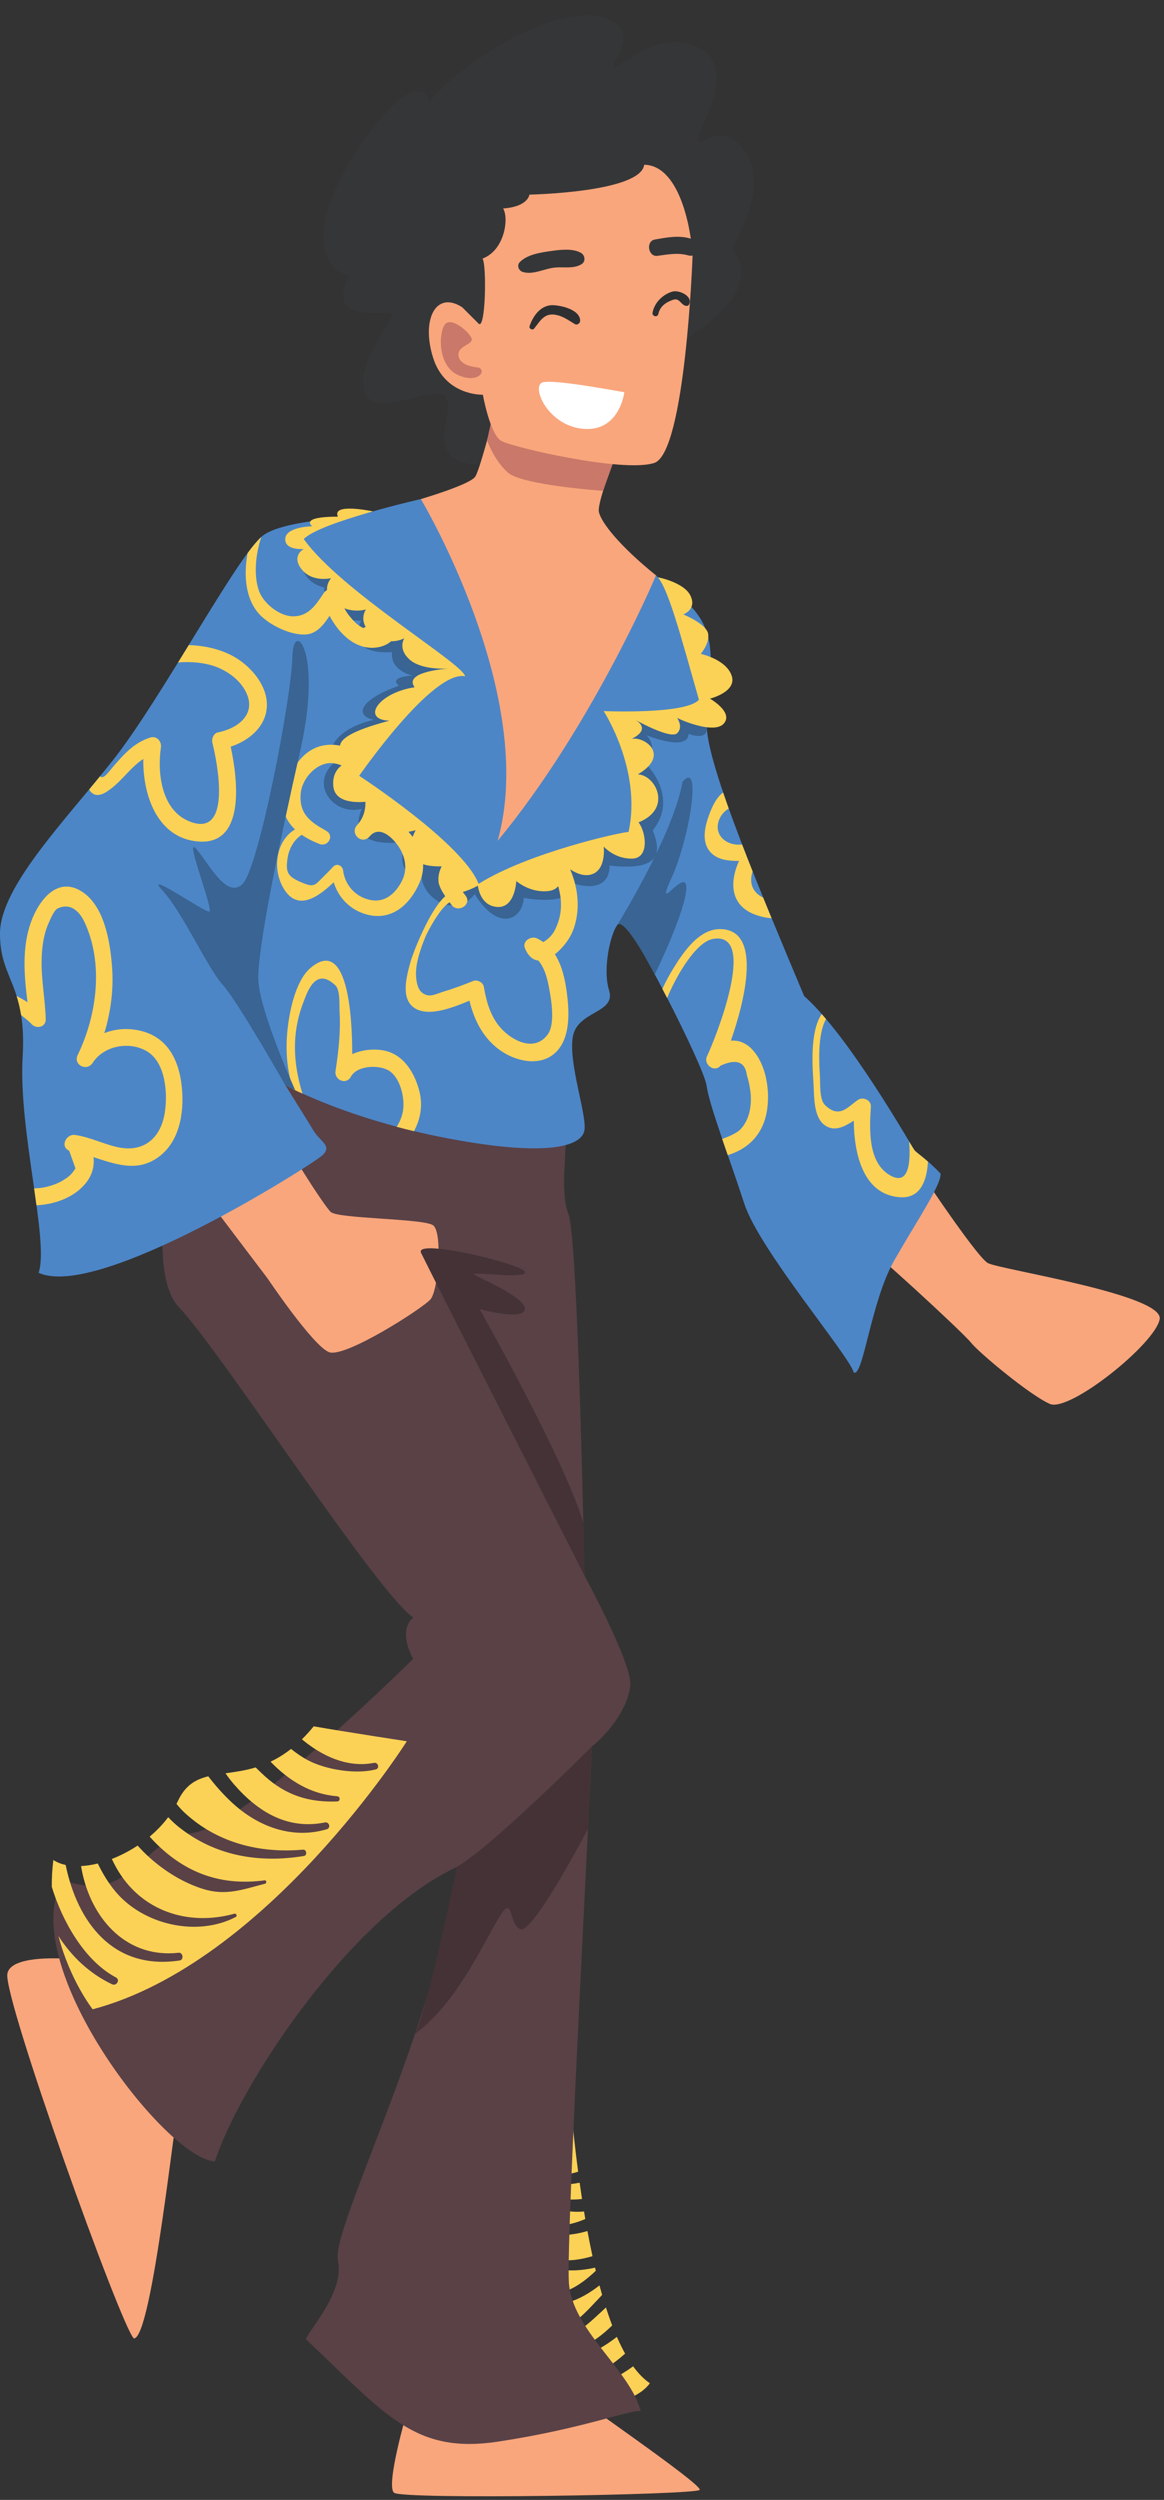 <?xml version="1.0" encoding="UTF-8"?><svg xmlns="http://www.w3.org/2000/svg" xmlns:xlink="http://www.w3.org/1999/xlink" height="2418.3" preserveAspectRatio="xMidYMid meet" version="1.0" viewBox="938.9 285.2 1126.3 2418.3" width="1126.3" zoomAndPan="magnify"><rect x="938.9" y="285.2" width="1126.3" height="2418.3" fill="#333333" stroke="none"/><g><g id="change1_1"><path d="M 1029.891 2182.191 C 1029.891 2182.191 950.152 2171.141 946.027 2194.52 C 941.898 2217.898 1056.07 2536.328 1068.441 2547.328 C 1086.328 2547.328 1109.02 2321.07 1114.52 2302.5 C 1120.02 2283.93 1029.891 2182.191 1029.891 2182.191" fill="#f9a67c"/></g><g id="change1_2"><path d="M 1332.539 2618.859 C 1332.539 2618.859 1311.898 2689.699 1320.16 2696.57 C 1328.41 2703.449 1612.449 2698.641 1615.891 2693.82 C 1619.32 2689.012 1496.219 2605.102 1491.41 2599.602 C 1486.59 2594.102 1332.539 2618.859 1332.539 2618.859" fill="#f9a67c"/></g><g id="change2_1"><path d="M 1551.531 2574.289 C 1525.559 2593.148 1494.109 2603.879 1466.82 2594.59 C 1464.871 2593.93 1465.059 2590.539 1467.328 2590.789 C 1497.531 2594.129 1522.41 2580.879 1543.762 2562 C 1540.98 2557.02 1538.328 2551.578 1535.801 2545.801 C 1515.102 2561.828 1490.121 2573.441 1463.691 2566.379 C 1459.449 2565.25 1461.301 2559.191 1465.469 2559.922 C 1491.949 2564.52 1513.219 2552.441 1531.27 2534.719 C 1529.16 2529.191 1527.148 2523.379 1525.219 2517.359 C 1523.93 2518.559 1522.66 2519.738 1521.391 2520.922 C 1506.379 2534.84 1489.238 2551.371 1467.328 2549.988 C 1462.199 2549.66 1462.109 2541.859 1467.328 2541.93 C 1489.352 2542.23 1506.91 2520.398 1521.039 2505.719 C 1521.211 2505.551 1521.359 2505.371 1521.52 2505.199 C 1520.648 2502.18 1519.809 2499.102 1518.98 2496 C 1500.32 2510.57 1478.879 2519.449 1459.969 2511.129 C 1454.699 2508.809 1458.539 2499.922 1463.871 2501.879 C 1481.34 2508.281 1499.391 2497.02 1515.398 2481.859 C 1515.16 2480.852 1514.93 2479.82 1514.691 2478.801 C 1489.129 2484.781 1462.32 2481.41 1445.52 2463.23 C 1442.371 2459.82 1447.27 2454.891 1450.629 2458.121 C 1466.84 2473.73 1489.93 2474.48 1512.191 2467.711 C 1510.461 2459.75 1508.852 2451.621 1507.32 2443.41 C 1486.73 2449.559 1464.059 2448.801 1443.59 2439.578 C 1440.012 2437.98 1442.609 2431.98 1446.238 2433.281 C 1468.039 2441.059 1487.738 2439.441 1505.238 2431.77 C 1504.82 2429.352 1504.422 2426.93 1504.02 2424.5 C 1499.629 2424.891 1495.219 2424.898 1490.828 2424.461 C 1474.949 2422.871 1453.398 2416.559 1445.809 2401.191 C 1443.871 2397.25 1449.301 2394.039 1451.719 2397.738 C 1460.891 2411.84 1487.148 2414.328 1502.07 2412.371 C 1501.27 2407.129 1500.5 2401.879 1499.77 2396.648 C 1478.539 2400.969 1456.82 2397.801 1445.18 2380.531 C 1442.719 2376.879 1448.449 2373.781 1450.969 2377.141 C 1462.012 2391.84 1480.27 2391.59 1498.309 2386.02 C 1487.031 2300.711 1484.871 2222.031 1484.871 2222.031 C 1408.191 2284.621 1447.391 2611.98 1447.391 2611.98 C 1447.391 2611.98 1542.301 2625.051 1567.738 2590.66 C 1561.949 2586.738 1556.559 2581.191 1551.531 2574.289" fill="#fcd256"/></g><g id="change3_1"><path d="M 1125.531 1300.465 C 1122.777 1308.023 1070.508 1506.098 1111.766 1549.422 C 1153.035 1592.754 1302.961 1825.203 1338.723 1849.969 C 1322.906 1863.719 1338.723 1889.848 1338.723 1889.848 C 1338.723 1889.848 1174.359 2052.852 1124.832 2058.352 C 1075.316 2063.852 1067.07 2128.504 999.668 2103.742 C 952.902 2183.523 1098.691 2373.332 1146.844 2376.09 C 1170.23 2303.184 1277.52 2139.504 1380.68 2091.363 C 1362.797 2241.293 1258.949 2441.422 1265.832 2471.68 C 1272.691 2501.941 1238.316 2538.391 1234.875 2548.023 C 1312.582 2621.613 1340.102 2659.43 1421.262 2647.062 C 1502.41 2634.68 1546.41 2616.793 1558.797 2617.48 C 1548.484 2577.59 1492.09 2539.082 1489.336 2493 C 1486.582 2446.922 1511.348 2001.523 1511.348 1974.922 C 1529.227 1960.691 1546.766 1936.27 1548.828 1915.645 C 1550.883 1895.012 1504.465 1809.398 1504.465 1809.398 C 1504.465 1809.398 1498.27 1483.398 1488.992 1459.68 C 1479.703 1435.949 1488.992 1396.742 1485.895 1361.68 C 1482.809 1326.594 1125.531 1300.465 1125.531 1300.465" fill="#594146"/></g><g id="change1_3"><path d="M 1212.531 1383.328 C 1212.012 1387.969 1251.73 1450.898 1258.949 1457.609 C 1266.172 1464.309 1348.699 1463.801 1357.98 1470.5 C 1367.27 1477.211 1363.141 1533.43 1355.398 1542.199 C 1347.672 1550.969 1272.879 1598.941 1257.398 1593.262 C 1241.93 1587.59 1197.57 1521.57 1197.57 1521.57 C 1197.57 1521.57 1137.73 1442.648 1136.699 1441.102 C 1135.672 1439.551 1212.531 1383.328 1212.531 1383.328" fill="#f9a67c"/></g><g id="change1_4"><path d="M 1773.211 1488.566 C 1777.848 1488.566 1870.68 1574.188 1878.422 1583.98 C 1886.16 1593.789 1935.688 1635.039 1954.766 1643.301 C 1973.859 1651.551 2056.898 1585.008 2061.027 1561.277 C 2065.145 1537.562 1906.801 1513.312 1894.93 1507.129 C 1883.07 1500.934 1817.047 1400.348 1817.047 1400.348 L 1773.211 1488.566" fill="#f9a67c"/></g><g id="change4_1"><path d="M 1315.164 784.488 C 1315.164 784.488 1217.164 784.488 1192.926 803.57 C 1168.676 822.656 1094.914 961.402 1048.496 1020.203 C 1002.078 1079.016 938.891 1142.98 938.891 1188.363 C 938.891 1233.762 964.938 1236.848 960.809 1308.027 C 956.684 1379.211 986.602 1485.461 976.285 1516.41 C 1034.059 1543.238 1240.375 1412.227 1250.695 1402.941 C 1261.004 1393.66 1248.625 1389.527 1242.438 1379.211 C 1236.246 1368.895 1214.906 1334.859 1214.906 1334.859 C 1214.906 1334.859 1274.414 1367.859 1372.422 1386.441 C 1470.422 1404.996 1502.402 1393.66 1504.469 1378.176 C 1506.535 1362.711 1489 1314.211 1493.121 1288.43 C 1497.25 1262.629 1535.418 1265.73 1528.199 1243.031 C 1520.969 1220.344 1531.801 1177.016 1540.312 1177.016 C 1548.82 1177.016 1620 1316.293 1622.586 1335.363 C 1625.168 1354.457 1644.766 1405.512 1659.203 1449.875 C 1673.648 1494.238 1761.332 1597.391 1764.949 1612.859 C 1774.23 1618.023 1781.449 1544.258 1804.148 1504.555 C 1826.848 1464.84 1849.547 1431.824 1849.027 1420.477 C 1834.582 1405.512 1826.328 1400.875 1823.746 1397.777 C 1821.18 1394.691 1760.828 1287.395 1716.969 1248.711 C 1676.75 1152.777 1624.094 1028.465 1622.828 988.75 C 1621.551 949.035 1636.164 912.84 1615.191 881.453 C 1594.23 850.07 1546.766 835.035 1546.766 835.035 L 1315.164 784.488" fill="#4c86c7"/></g><g id="change5_1"><path d="M 1232.809 816.289 C 1232.809 816.289 1221.969 845.348 1252.578 853.602 C 1252.918 887.777 1288.348 885.578 1288.348 885.578 C 1288.348 885.578 1271.328 919.109 1318.27 916.016 C 1316.199 934.062 1337.867 938.711 1337.867 938.711 C 1337.867 938.711 1314.141 939.742 1324.969 948.504 C 1283.188 963.469 1283.711 978.418 1300.73 981.516 C 1255.848 991.828 1253.551 1019.48 1265.141 1020.727 C 1236.25 1041.867 1261.012 1074.879 1288.867 1067.656 C 1271.84 1109.953 1331.438 1099.395 1331.438 1099.395 C 1331.438 1099.395 1317.57 1133.129 1347.055 1132.633 C 1346.641 1152.77 1378.617 1174.953 1398.219 1150.195 C 1422.453 1188.871 1445.148 1172.875 1445.672 1153.801 C 1496.738 1162.051 1495.348 1140.215 1495.348 1140.215 C 1495.348 1140.215 1528.703 1151.496 1528.719 1122.504 C 1581.328 1128.52 1577.723 1107.219 1570.504 1088.477 C 1595.516 1057.355 1566.137 1026.621 1566.137 1026.621 C 1566.137 1026.621 1580.805 995.445 1551.934 991.32 C 1608.148 1016.078 1605.055 995.098 1605.055 995.098 C 1605.055 995.098 1624.105 1002.668 1622.832 988.75 C 1621.559 974.816 1584.945 909.277 1584.945 909.277 L 1232.809 816.289" fill="#396493"/></g><g id="change2_2"><path d="M 1464.605 1196.566 C 1462.707 1195.23 1460.688 1193.992 1458.461 1192.945 C 1452.707 1190.207 1443.957 1195.633 1446.844 1202.531 C 1450.148 1210.445 1454.758 1213.875 1459.816 1214.395 C 1465.664 1221.258 1468.211 1230.68 1469.992 1239.855 C 1472.117 1250.727 1476.434 1275.324 1469.051 1285.645 C 1456.469 1303.215 1434.98 1292.32 1423.777 1280.043 C 1413.531 1268.805 1409.547 1254.242 1407.023 1239.605 C 1406.328 1235.551 1400.582 1232.59 1396.844 1234.125 C 1387.211 1238.098 1377.469 1241.625 1367.48 1244.629 C 1363.613 1245.785 1357.602 1248.676 1353.531 1248.121 C 1344.617 1246.871 1342.27 1239.066 1341.516 1230.184 C 1340.465 1217.863 1346.172 1201.883 1350.844 1190.773 C 1352.082 1187.816 1364.086 1163.945 1373.922 1158.027 C 1374.512 1158.84 1375.125 1159.656 1375.738 1160.504 C 1381.902 1168.922 1395.773 1160.34 1389.559 1151.848 C 1383.297 1143.273 1377.504 1139.184 1381.93 1128.297 C 1384.746 1121.375 1390.691 1115.82 1396.398 1111.27 C 1409.344 1100.965 1427.152 1095.656 1443.496 1100.172 C 1460.664 1104.902 1471.586 1121.602 1477.352 1137.531 C 1480.039 1144.938 1481.797 1152.828 1481.715 1160.75 C 1481.703 1168.133 1480.195 1175.172 1477.188 1181.906 C 1474.652 1188.32 1470.406 1193.133 1464.605 1196.566 Z M 1492.871 1186.48 C 1504.746 1157.52 1494.414 1122.156 1473.367 1099.938 C 1453.332 1078.805 1420.879 1077.84 1396.289 1091.578 C 1384.215 1098.32 1373.945 1108.488 1367.469 1120.727 C 1360.172 1134.57 1362.801 1142.082 1369.723 1152.156 C 1354.215 1165.855 1338.129 1208.191 1336.125 1215.598 C 1332.492 1229.113 1325.383 1253.086 1341.867 1261.398 C 1355.727 1268.379 1377.59 1259.703 1393.164 1253.215 C 1397.836 1272.863 1407.293 1291.082 1424.746 1302.496 C 1439.805 1312.355 1462.34 1316.988 1476.656 1303.168 C 1491.266 1289.051 1489.723 1263.121 1487.316 1245.043 C 1485.605 1232.273 1482.637 1218.91 1475.785 1208.344 C 1483.32 1202.52 1489.945 1193.605 1492.871 1186.48" fill="#fcd256"/></g><g id="change2_3"><path d="M 1327.23 1138.48 C 1321.09 1149.723 1311.477 1158.43 1297.734 1155.891 C 1283.219 1153.207 1272.699 1141.68 1270.859 1127.141 C 1270.285 1122.508 1264.816 1119.895 1261.312 1123.598 C 1258.441 1126.625 1255.574 1129.652 1252.57 1132.57 C 1243.277 1141.621 1243.449 1144.391 1229.645 1138.371 C 1217.242 1132.965 1215.184 1129.027 1217.113 1115.594 C 1218.441 1106.348 1223.172 1097.691 1230.832 1092.75 C 1235.848 1096.223 1241.645 1099.152 1247.91 1101.59 C 1256.309 1104.875 1262.793 1093.523 1254.555 1088.914 C 1239.832 1080.676 1228.309 1073.125 1229.816 1053.25 C 1230.98 1037.875 1245.789 1022.281 1260.379 1023.445 C 1286.996 1025.555 1303.336 1064.062 1284.078 1083.754 C 1277.578 1091.906 1288.676 1102.375 1296.117 1094.801 C 1306.77 1081.363 1321.605 1098.344 1326.496 1107.219 C 1331.977 1117.148 1332.836 1128.27 1327.23 1138.48 Z M 1328.508 1084.109 C 1322.414 1078.492 1314.801 1074.793 1307.211 1074.008 C 1314.348 1042.266 1289.668 1001.637 1254.238 1005.941 C 1232.07 1008.625 1219.672 1030.066 1214.293 1049.695 C 1209.82 1065.977 1214.574 1078.297 1224.363 1087.543 C 1206.992 1097.789 1202.254 1123.293 1212.012 1142.258 C 1225.453 1168.348 1246.488 1153.316 1261.812 1138.641 C 1266.336 1153.855 1278.242 1165.957 1294.5 1170.039 C 1318.195 1175.984 1335.473 1160.195 1344.566 1139.73 C 1353.945 1118.668 1344.801 1099.102 1328.508 1084.109" fill="#fcd256"/></g><g id="change2_4"><path d="M 1653.996 1118.023 C 1645.477 1136.617 1644.664 1159.137 1667.051 1168.949 C 1672.727 1171.434 1679.121 1173.012 1685.516 1173.488 C 1682.766 1166.809 1680.027 1160.129 1677.316 1153.473 C 1668.781 1149.469 1662.891 1141.016 1667.145 1128.18 C 1663.629 1119.359 1660.223 1110.672 1656.961 1102.172 C 1655.852 1102.223 1654.738 1102.27 1653.613 1102.281 C 1639.812 1102.508 1628.098 1090.758 1635.758 1075.965 C 1637.562 1072.496 1640.539 1069.461 1643.992 1067.371 C 1642.094 1062.039 1640.289 1056.863 1638.59 1051.855 C 1631.934 1056.578 1627.738 1066.246 1625.266 1072.844 C 1620.977 1084.305 1617.176 1099.711 1626.52 1109.75 C 1633.465 1117.195 1643.875 1118.023 1653.996 1118.023" fill="#fcd256"/></g><g id="change2_5"><path d="M 1290.527 788.004 C 1295.277 801.988 1299.906 816 1303.957 830.203 C 1307.227 841.648 1318.328 869.781 1311.957 881.074 C 1304.777 884.988 1297.605 888.887 1290.426 892.805 C 1285.984 890.531 1282.238 887.461 1279.176 883.617 C 1272.895 876.832 1269.527 869.25 1267.195 860.32 C 1265.234 852.805 1255.836 853.402 1252.176 858.879 C 1244.688 870.094 1237.656 881.414 1222.605 881.414 C 1209.047 881.398 1193.605 868.543 1189.465 856.719 C 1184.207 841.688 1186.156 821.641 1191.688 804.762 C 1188.125 807.914 1183.688 813.203 1178.496 820.254 C 1174.207 843.168 1176.738 867.879 1192.637 882.105 C 1202.758 891.172 1220.516 899.613 1234.445 898.988 C 1244.887 898.539 1251.996 889.977 1257.797 880.855 C 1266.945 898.441 1283.395 914.438 1303.695 911.504 C 1330.906 907.562 1330.426 874.035 1326.676 853.66 C 1323.156 834.512 1317.035 815.758 1310.977 797.289 C 1309.625 793.184 1308.344 788.969 1307.035 784.715 C 1302.605 784.812 1296.605 784.973 1289.605 785.285 C 1290.035 786.562 1290.367 787.543 1290.527 788.004" fill="#fcd256"/></g><g id="change2_6"><path d="M 1799.605 1421.844 C 1778.355 1409.133 1780.234 1376.734 1781.578 1355.641 C 1781.973 1349.441 1774.039 1345.984 1769.273 1349.082 C 1759.582 1355.348 1751.344 1368.172 1736.93 1353.938 C 1731.613 1348.688 1732.672 1332.461 1732.23 1325.441 C 1731.543 1314.5 1729.742 1285.754 1738.18 1271.023 C 1736.785 1269.379 1735.387 1267.758 1734 1266.18 C 1722.34 1283.059 1725.121 1318.027 1726.055 1333.105 C 1726.766 1344.879 1725.742 1365.93 1737.09 1373.785 C 1746.824 1380.531 1756.176 1374.762 1765.059 1369.297 C 1765.18 1400.086 1773.586 1440.855 1809.66 1443.355 C 1828.938 1444.695 1835.723 1428.402 1836.781 1408.895 C 1829.773 1402.766 1825.457 1399.984 1823.734 1397.898 C 1823.328 1397.414 1821.535 1394.406 1818.617 1389.535 C 1820.172 1410.914 1817.996 1432.844 1799.605 1421.844" fill="#fcd256"/></g><g id="change2_7"><path d="M 959.312 1267.145 C 964.391 1271.027 968.105 1274.316 968.957 1275.371 C 973.461 1280.938 983.379 1279.332 983.141 1271.051 C 982.586 1251.602 978.629 1232.289 979.199 1212.789 C 979.531 1201.371 981.051 1189.238 985.734 1178.699 C 987.41 1174.922 991.039 1165.781 994.641 1164.051 C 1007.262 1157.969 1016.031 1167.234 1020.711 1177.281 C 1039.312 1217.199 1032.773 1267.27 1014.094 1305.703 C 1009.402 1315.336 1022.961 1322.07 1028.621 1313.309 C 1039.391 1296.629 1064.145 1292.141 1081.031 1302.152 C 1099.383 1313.035 1101.391 1343.402 1098.234 1362.277 C 1094.242 1386.152 1077.984 1400.273 1053.184 1395.027 C 1038.934 1392.004 1026.094 1385.176 1011.504 1383.117 C 1002.902 1381.902 996.723 1394.352 1005.852 1398.395 C 1007.871 1404.055 1009.883 1409.727 1011.902 1415.383 C 1009.152 1420.07 1005.523 1423.699 1001.004 1426.266 C 996.887 1429.086 991.895 1431.078 987.129 1432.477 C 982.188 1433.93 977.055 1434.695 971.91 1434.812 C 972.711 1440.402 973.48 1445.844 974.195 1451.148 C 992.668 1450.301 1012.602 1442.887 1023.402 1427.711 C 1028.441 1420.629 1030.422 1412.281 1029.32 1404.57 C 1049.574 1411.055 1069.863 1418.844 1089.645 1406.266 C 1112.613 1391.648 1117.312 1362.082 1114.852 1337.031 C 1112.414 1312.141 1102.113 1289.551 1076.312 1282.711 C 1063.812 1279.402 1051.074 1280.18 1039.832 1284.613 C 1046.164 1263.855 1048.973 1242.184 1047.305 1220.258 C 1045.512 1196.535 1039.992 1161.004 1017.422 1147.234 C 993.824 1132.836 976.266 1156.648 968.898 1177.121 C 960.043 1201.727 962.203 1228.77 965.531 1254.66 C 962.207 1252.586 958.621 1250.535 954.941 1248.633 C 956.668 1254.062 958.191 1260.102 959.312 1267.145" fill="#fcd256"/></g><g id="change2_8"><path d="M 1046.348 1048.09 C 1057.816 1039.379 1065.766 1026.949 1077.578 1019.395 C 1076.969 1054.258 1091.105 1096.176 1130.918 1099.254 C 1176.355 1102.781 1169.156 1039.969 1162.117 1007.469 C 1178.617 1002.117 1194.316 989.832 1196.809 971.887 C 1199.527 952.352 1185.457 933.945 1170.176 923.492 C 1157.129 914.551 1139.488 909.691 1121.539 909.281 C 1118.117 914.848 1114.676 920.453 1111.219 926.059 C 1125.445 924.801 1139.906 926.699 1150.137 931.098 C 1161.168 935.844 1171.578 943.836 1176.938 954.762 C 1187.566 976.375 1168.578 989.996 1149.957 993.652 C 1145.457 994.539 1143.438 999.926 1144.438 1003.891 C 1148.586 1020.371 1164.066 1094.609 1123.855 1080.438 C 1095.258 1070.367 1090.898 1033.684 1094.605 1008.25 C 1095.457 1002.426 1090.566 996.691 1084.359 998.656 C 1068.617 1003.621 1059.008 1014.613 1048.496 1026.734 C 1043.508 1032.504 1039.156 1039.355 1035.676 1036.199 C 1032.238 1040.418 1028.738 1044.637 1025.227 1048.859 C 1025.809 1050.027 1026.52 1051.066 1027.426 1051.887 C 1033.508 1057.426 1041.156 1052.016 1046.348 1048.09" fill="#fcd256"/></g><g id="change2_9"><path d="M 1589.852 1222.973 C 1586.41 1228.602 1582.91 1235.02 1579.836 1241.816 C 1581.363 1244.746 1582.898 1247.707 1584.426 1250.672 C 1586.664 1245.102 1589.238 1239.777 1591.734 1234.961 C 1597.84 1223.219 1613.695 1196.02 1628.949 1193.445 C 1673.395 1185.926 1629.984 1292.5 1623.043 1306.84 C 1619.211 1314.805 1630.051 1323.297 1636.156 1316.043 C 1651.398 1309.145 1659.891 1312.23 1661.605 1325.312 C 1663.488 1331.32 1664.715 1337.457 1665.305 1343.73 C 1666.141 1355.797 1663.902 1368.789 1655.199 1377.848 C 1652.391 1380.766 1645.75 1384.121 1637.684 1386.961 C 1639.422 1392.043 1641.238 1397.277 1643.09 1402.637 C 1659.211 1397.656 1672.113 1387.598 1678.254 1370.484 C 1685.516 1350.227 1682.488 1319.129 1668.293 1302.148 C 1661.652 1294.215 1653.797 1291.195 1646.098 1291.93 C 1659.789 1252.766 1676.781 1183.855 1635.344 1183.977 C 1614.645 1184.043 1599.367 1207.43 1589.852 1222.973" fill="#fcd256"/></g><g id="change2_10"><path d="M 1232.277 1255.262 C 1236.184 1245.086 1244.062 1220 1263.41 1238.371 C 1268.324 1243.043 1267.129 1257.98 1267.504 1264.465 C 1268.625 1283.484 1266.395 1302.543 1263.555 1321.289 C 1262.242 1330.023 1273.863 1335.051 1278.402 1326.781 C 1284.84 1315.062 1307.992 1314.875 1316.961 1322.098 C 1327.227 1330.367 1330.969 1349.559 1328.637 1360.934 C 1327.539 1366.305 1325.461 1370.965 1322.73 1375.227 C 1328.125 1376.672 1333.719 1378.09 1339.469 1379.469 C 1345.574 1368.113 1348.105 1355.273 1344.941 1341.887 C 1340.59 1323.484 1329.438 1304.684 1309.547 1301.254 C 1300.191 1299.633 1288.969 1300.699 1279.734 1304.93 C 1279.77 1267.383 1275.098 1190.91 1239.246 1221.676 C 1224.141 1234.664 1218.383 1266.262 1216.793 1284.52 C 1215.207 1302.941 1216.785 1321.52 1222.59 1338.914 C 1225.031 1340.102 1228.004 1341.52 1231.566 1343.141 C 1222.609 1313.898 1220.867 1284.996 1232.277 1255.262" fill="#fcd256"/></g><g id="change2_11"><path d="M 1646.84 938.707 C 1641.34 922.887 1616.922 917.719 1616.922 917.719 C 1616.922 917.719 1625.52 908.094 1624.141 898.465 C 1622.758 888.84 1600.074 879.555 1600.074 879.555 C 1600.074 879.555 1613.488 874.742 1606.953 861.328 C 1600.418 847.918 1573.137 842.91 1572.988 843.281 C 1572.836 843.648 1299.695 779.891 1299.695 779.891 C 1299.695 779.891 1259.645 771.234 1265.836 784.992 C 1227.664 784.992 1241.074 794.277 1241.074 794.277 C 1241.074 794.277 1215.621 794.617 1214.934 806.309 C 1214.254 818 1232.812 816.277 1232.812 816.277 C 1232.812 816.277 1220.441 822.812 1230.754 835.883 C 1241.074 848.957 1259.293 844.484 1259.293 844.484 C 1259.293 844.484 1248.293 856.516 1262.734 868.207 C 1277.172 879.898 1292.992 874.742 1292.992 874.742 C 1292.992 874.742 1284.043 887.117 1299.695 899.152 C 1315.344 911.195 1330.133 902.598 1330.133 902.598 C 1330.133 902.598 1323.254 912.906 1335.633 923.57 C 1346.285 932.746 1367.324 932.238 1373.016 931.926 C 1365.254 932.5 1329.664 935.934 1340.105 950.043 C 1305.031 955.211 1287.832 981.34 1315.691 982.367 C 1267.555 995.098 1265.484 1004.383 1268.922 1011.941 C 1272.363 1019.516 1283.023 1020.543 1283.023 1020.543 C 1283.023 1020.543 1259.645 1022.266 1261.363 1045.305 C 1263.082 1068.344 1302.625 1059.391 1302.625 1059.391 C 1302.625 1059.391 1289.902 1073.844 1305.031 1084.508 C 1320.164 1095.16 1341.133 1088.281 1341.133 1088.281 C 1341.133 1088.281 1331.516 1104.441 1339.414 1115.449 C 1347.324 1126.457 1374.492 1122.668 1374.492 1122.668 C 1374.492 1122.668 1356.613 1132.309 1365.895 1144.684 C 1375.188 1157.059 1401.32 1141.922 1401.32 1141.922 C 1401.32 1141.922 1403.027 1161.531 1420.23 1162.57 C 1437.43 1163.594 1438.457 1137.449 1438.457 1137.449 C 1438.457 1137.449 1451.867 1149.496 1470.094 1147.09 C 1488.309 1144.684 1481.785 1118.883 1481.785 1118.883 C 1481.785 1118.883 1497.594 1135.742 1511.691 1130.93 C 1525.801 1126.113 1523.039 1104.102 1523.039 1104.102 C 1523.039 1104.102 1533.363 1116.133 1550.551 1115.793 C 1567.75 1115.449 1563.855 1089.621 1556.742 1080.719 C 1589.75 1067.66 1573.59 1034.98 1556.059 1034.297 C 1587.699 1015.73 1562.965 997.488 1550.207 999.91 C 1567.109 991.461 1557.961 984.172 1554.078 981.805 C 1560.766 985.469 1588.492 1000.141 1594.223 994.414 C 1600.758 987.879 1593.195 978.594 1594.223 979.617 C 1595.25 980.656 1629.652 996.121 1639.277 985.129 C 1648.902 974.121 1625.863 961.051 1625.863 961.051 C 1625.863 961.051 1652.348 954.516 1646.84 938.707" fill="#fcd256"/></g><g id="change4_2"><path d="M 1346.117 767.977 C 1346.117 767.977 1248.629 790.16 1232.809 806.66 C 1268.578 856.859 1386.867 927.012 1388.934 939.391 C 1357.301 933.199 1286.461 1035.684 1286.461 1035.684 C 1286.461 1035.684 1386.867 1101.012 1402 1140.219 C 1450.145 1109.953 1540.234 1090.016 1547.109 1090.016 C 1560.184 1030.176 1523.035 973.09 1523.035 973.09 C 1523.035 973.09 1602.812 976.527 1615.203 962.094 C 1597.32 899.5 1584.859 851.137 1573.59 841.742 C 1463.895 831.418 1346.117 767.977 1346.117 767.977" fill="#4c86c7"/></g><g id="change6_1"><path d="M 1417.816 732.898 C 1417.816 732.898 1380.156 740.707 1371.387 720.555 C 1362.625 700.402 1377.578 683.898 1370.355 669.457 C 1363.137 655.016 1301.758 691.125 1291.957 665.328 C 1282.156 639.543 1317.227 597.555 1318.266 589.93 C 1319.297 582.285 1251.207 602.402 1276.488 552.371 C 1239.348 539.996 1244.508 486.863 1290.406 421.875 C 1336.316 356.887 1352.855 372.359 1353.867 383.703 C 1392.027 339.348 1484.355 285.188 1527.676 303.758 C 1560.176 319.23 1527.168 348.109 1532.836 350.176 C 1538.516 352.242 1574.527 312 1614.297 331.09 C 1654.055 350.176 1615.277 408.469 1614.297 419.812 C 1613.309 431.152 1637.547 398.66 1660.246 432.703 C 1682.934 466.746 1651.477 514.746 1648.375 523.508 C 1645.289 532.25 1661.785 530.703 1654.055 560.113 C 1646.316 589.512 1597.828 614.777 1595.766 618.391 C 1593.707 622.008 1417.816 732.898 1417.816 732.898" fill="#353638"/></g><g id="change1_5"><path d="M 1420.395 672.555 C 1420.395 672.555 1403.887 738.582 1398.727 746.32 C 1393.566 754.059 1346.117 767.98 1346.117 767.98 C 1346.117 767.98 1460.105 958.316 1420.395 1098.621 C 1508.598 992.359 1571.012 848.957 1573.582 841.746 C 1539.027 813.887 1520.449 790.668 1518.395 780.359 C 1516.336 770.035 1539.027 715.879 1539.539 708.668 C 1540.055 701.441 1420.395 672.555 1420.395 672.555" fill="#f9a67c"/></g><g id="change7_1"><path d="M 1416.789 681.062 L 1410.207 711.223 C 1410.207 711.223 1416.789 730.316 1430.441 742.438 C 1444.113 754.559 1522.461 760.035 1522.461 760.035 L 1540.312 710.199 L 1416.789 681.062" fill="#c97869"/></g><g id="change1_6"><path d="M 1386.18 582.465 C 1386.18 582.465 1395.117 591.402 1402 598.27 C 1408.879 605.152 1409.91 540.859 1405.777 535.355 C 1427.098 527.438 1431.566 496.492 1425.727 486.867 C 1450.141 485.141 1451.168 473.461 1451.168 473.461 C 1451.168 473.461 1558.797 471.391 1562.238 444.566 C 1599.043 445.258 1608.668 515.398 1609.012 533.633 C 1609.012 533.633 1602.129 723.438 1571.875 733.082 C 1541.609 742.707 1435.008 717.953 1424.008 711.758 C 1412.996 705.566 1406.129 667.047 1406.129 667.047 C 1406.129 667.047 1369.668 668.426 1357.98 631.285 C 1346.289 594.148 1360.73 565.957 1386.18 582.465" fill="#f9a67c"/></g><g id="change8_1"><path d="M 1542.992 664.641 C 1541.953 664.641 1476.266 651.918 1464.238 655.016 C 1452.195 658.113 1468.703 697.312 1503.605 700.062 C 1538.527 702.812 1542.992 664.641 1542.992 664.641" fill="#fff"/></g><g id="change9_1"><path d="M 1474.844 580.434 C 1462.633 579.645 1454.805 590.32 1451.312 600.73 C 1450.504 603.152 1454.176 605.023 1455.734 603.047 C 1462.145 594.895 1466.121 587.113 1478.043 590.055 C 1484.734 591.703 1489.336 595.266 1495.035 598.668 C 1497.398 600.078 1500.324 597.953 1500.262 595.387 C 1500.039 584.961 1483.074 580.969 1474.844 580.434" fill="#2e2f31"/></g><g id="change9_2"><path d="M 1589.551 567.27 C 1580.199 569.973 1572.059 578.039 1570.312 587.672 C 1569.652 591.285 1575.105 592.586 1575.914 588.957 C 1577.57 581.445 1583.246 577.574 1590.176 575.215 C 1597.031 572.887 1597.688 581.219 1603.633 581.129 C 1604.426 581.113 1605.141 580.637 1605.5 579.949 C 1609.953 571.734 1595.91 565.434 1589.551 567.27" fill="#2e2f31"/></g><g id="change6_2"><path d="M 1501.051 529.805 C 1492.902 525.203 1480.602 526.797 1471.57 528.102 C 1461.68 529.531 1449.031 531.414 1441.871 538.746 C 1438.66 542.027 1440.832 547.156 1444.852 548.328 C 1455.07 551.289 1465.391 545.062 1475.641 544.047 C 1484.512 543.164 1493.52 545.504 1501.48 540.871 C 1505.801 538.352 1505.121 532.113 1501.051 529.805" fill="#353638"/></g><g id="change6_3"><path d="M 1608.43 516.453 C 1596.527 512.391 1584.406 514.805 1572.473 516.941 C 1563.59 518.543 1566.004 533.91 1575.039 532.691 C 1585.141 531.332 1594.695 529.41 1604.812 532.23 C 1615.023 535.055 1618.105 519.746 1608.43 516.453" fill="#353638"/></g><g id="change7_2"><path d="M 1402.859 641.09 C 1401.52 640.262 1385.059 640.32 1382.738 630.25 C 1380.418 620.191 1394.609 619.172 1395.379 614.012 C 1396.148 608.852 1374.75 589.508 1368.82 599.828 C 1362.879 610.137 1363.398 639.285 1381.711 647.789 C 1400.02 656.305 1409.559 645.215 1402.859 641.09" fill="#c97869"/></g><g id="change5_2"><path d="M 1214.906 1334.859 C 1214.906 1334.859 1168.848 1253.699 1154.406 1237.867 C 1139.965 1222.062 1115.207 1167.047 1095.949 1146.41 C 1076.695 1125.77 1136.527 1167.723 1141.348 1167.047 C 1146.156 1166.359 1117.266 1094.145 1128.277 1105.836 C 1139.277 1117.523 1157.848 1156.031 1173.668 1140.215 C 1189.488 1124.406 1221.117 958.66 1221.809 920.824 C 1222.496 883.004 1251.375 914.645 1229.375 1011.609 C 1207.367 1108.59 1188.797 1200.75 1188.797 1231.012 C 1188.797 1261.258 1224.539 1339.719 1224.539 1339.719 L 1214.906 1334.859" fill="#396493"/></g><g id="change5_3"><path d="M 1536.062 1180.191 C 1536.062 1180.191 1590.094 1093.449 1599.375 1041.352 C 1618.469 1019.176 1606.086 1096.547 1588.547 1134.719 C 1571 1172.891 1602.984 1122.859 1602.984 1144.004 C 1602.984 1165.16 1572.531 1227.844 1572.531 1227.844 C 1572.531 1227.844 1542.906 1170.484 1536.062 1180.191" fill="#396493"/></g><g id="change10_1"><path d="M 1504.469 1809.391 C 1504.469 1809.391 1353.191 1511.59 1346.301 1497.148 C 1339.41 1482.711 1443.09 1507.641 1446.699 1515.379 C 1450.309 1523.109 1394.609 1514.859 1397.699 1517.961 C 1400.801 1521.051 1447.219 1539.621 1446.699 1551.48 C 1446.191 1563.352 1402.859 1551.48 1402.859 1551.48 C 1402.859 1551.48 1483.691 1693.828 1503.371 1758.309 C 1503.371 1758.34 1504.469 1809.391 1504.469 1809.391" fill="#443236"/></g><g id="change10_2"><path d="M 1380.68 2091.359 C 1379.539 2100.141 1352.398 2228.078 1340.488 2252.648 C 1378.621 2224.609 1403.371 2172 1419.879 2143.109 C 1436.391 2114.23 1430.199 2145.18 1442.059 2151.371 C 1453.922 2157.559 1507.828 2054.359 1507.828 2054.359 L 1511.352 1974.922 C 1511.352 1974.922 1415.93 2070.738 1380.68 2091.359" fill="#443236"/></g><g id="change2_12"><path d="M 1242.441 1955.191 C 1238.621 1959.879 1234.809 1964.012 1231.039 1967.73 C 1250.391 1983.898 1275.059 1995.531 1300.711 1990.531 C 1304.828 1989.73 1306.602 1995.809 1302.461 1996.871 C 1283.18 2001.828 1254.262 1997.18 1236.809 1987.961 C 1231.059 1984.922 1225.648 1981.16 1220.512 1977.039 C 1213.762 1982.352 1207.148 1986.309 1200.691 1989.371 C 1218.09 2007.449 1239.531 2020.871 1265.141 2022.82 C 1268.352 2023.07 1268.398 2027.719 1265.141 2027.852 C 1237.922 2028.93 1215.5 2021.828 1195.121 2003.371 C 1192.219 2000.738 1189.262 1997.898 1186.289 1994.922 C 1175.922 1998.051 1166.121 1999.352 1157.102 2000.602 C 1159.66 2004.301 1162.41 2007.941 1165.488 2011.488 C 1188.52 2038 1217.25 2055.41 1253.23 2048.18 C 1257.512 2047.309 1259.301 2053.52 1255.039 2054.77 C 1221.352 2064.672 1188.32 2052.129 1163.25 2028.852 C 1155.672 2021.82 1147.762 2013.129 1140.43 2003.512 C 1128.148 2006.539 1118.102 2012.27 1111.078 2027.398 C 1110.648 2028.34 1110.16 2029.262 1109.691 2030.191 C 1112.141 2033.25 1114.828 2036.25 1117.961 2039.129 C 1149.461 2068.07 1190.379 2078.191 1232.129 2074.48 C 1235.641 2074.172 1236.41 2080.059 1232.961 2080.621 C 1189.211 2087.699 1147.09 2080.648 1111.73 2052.449 C 1108.148 2049.602 1104.801 2046.441 1101.648 2043.07 C 1096.531 2049.961 1090.422 2056.25 1083.73 2061.859 C 1085.371 2063.75 1087.09 2065.609 1088.922 2067.461 C 1118.77 2097.578 1153.328 2109.691 1194.988 2104.16 C 1196.871 2103.91 1197.16 2106.941 1195.43 2107.391 C 1173.73 2113.031 1157.34 2119.461 1135.121 2112.41 C 1115.922 2106.309 1098.34 2095.352 1083.398 2081.93 C 1079.391 2078.32 1075.609 2074.512 1072.078 2070.52 C 1064.059 2075.84 1055.57 2080.199 1047.102 2083.5 C 1048.559 2086.551 1050.09 2089.57 1051.77 2092.52 C 1075.148 2133.602 1120.559 2148.91 1165.641 2136.449 C 1167.52 2135.93 1168.75 2138.711 1166.98 2139.629 C 1129.398 2159.199 1077.539 2147.102 1050.762 2115.141 C 1043.82 2106.859 1038.238 2097.59 1033.5 2087.879 C 1027.93 2089.27 1022.512 2090.07 1017.328 2090.352 C 1017.809 2093.141 1018.34 2095.93 1018.98 2098.738 C 1029.211 2143.328 1062.559 2179.711 1111.77 2174.211 C 1116.039 2173.738 1116.98 2181.051 1112.781 2181.68 C 1048.262 2191.422 1013.781 2144.48 1002.43 2089.289 C 998 2088.32 993.961 2086.77 990.543 2084.48 C 989.371 2093.422 988.938 2102.102 989.023 2110.5 C 998.918 2143 1020.352 2181.84 1051.109 2198.109 C 1055.48 2200.43 1051.629 2206.77 1047.27 2204.68 C 1025.328 2194.219 1008.25 2177.809 995.473 2158.07 C 1006.699 2201.148 1028.559 2228.91 1028.559 2228.91 C 1197.051 2184.211 1332.539 1969.629 1332.539 1969.629 C 1332.539 1969.629 1274.078 1960.691 1242.441 1955.191" fill="#fcd256"/></g></g></svg>